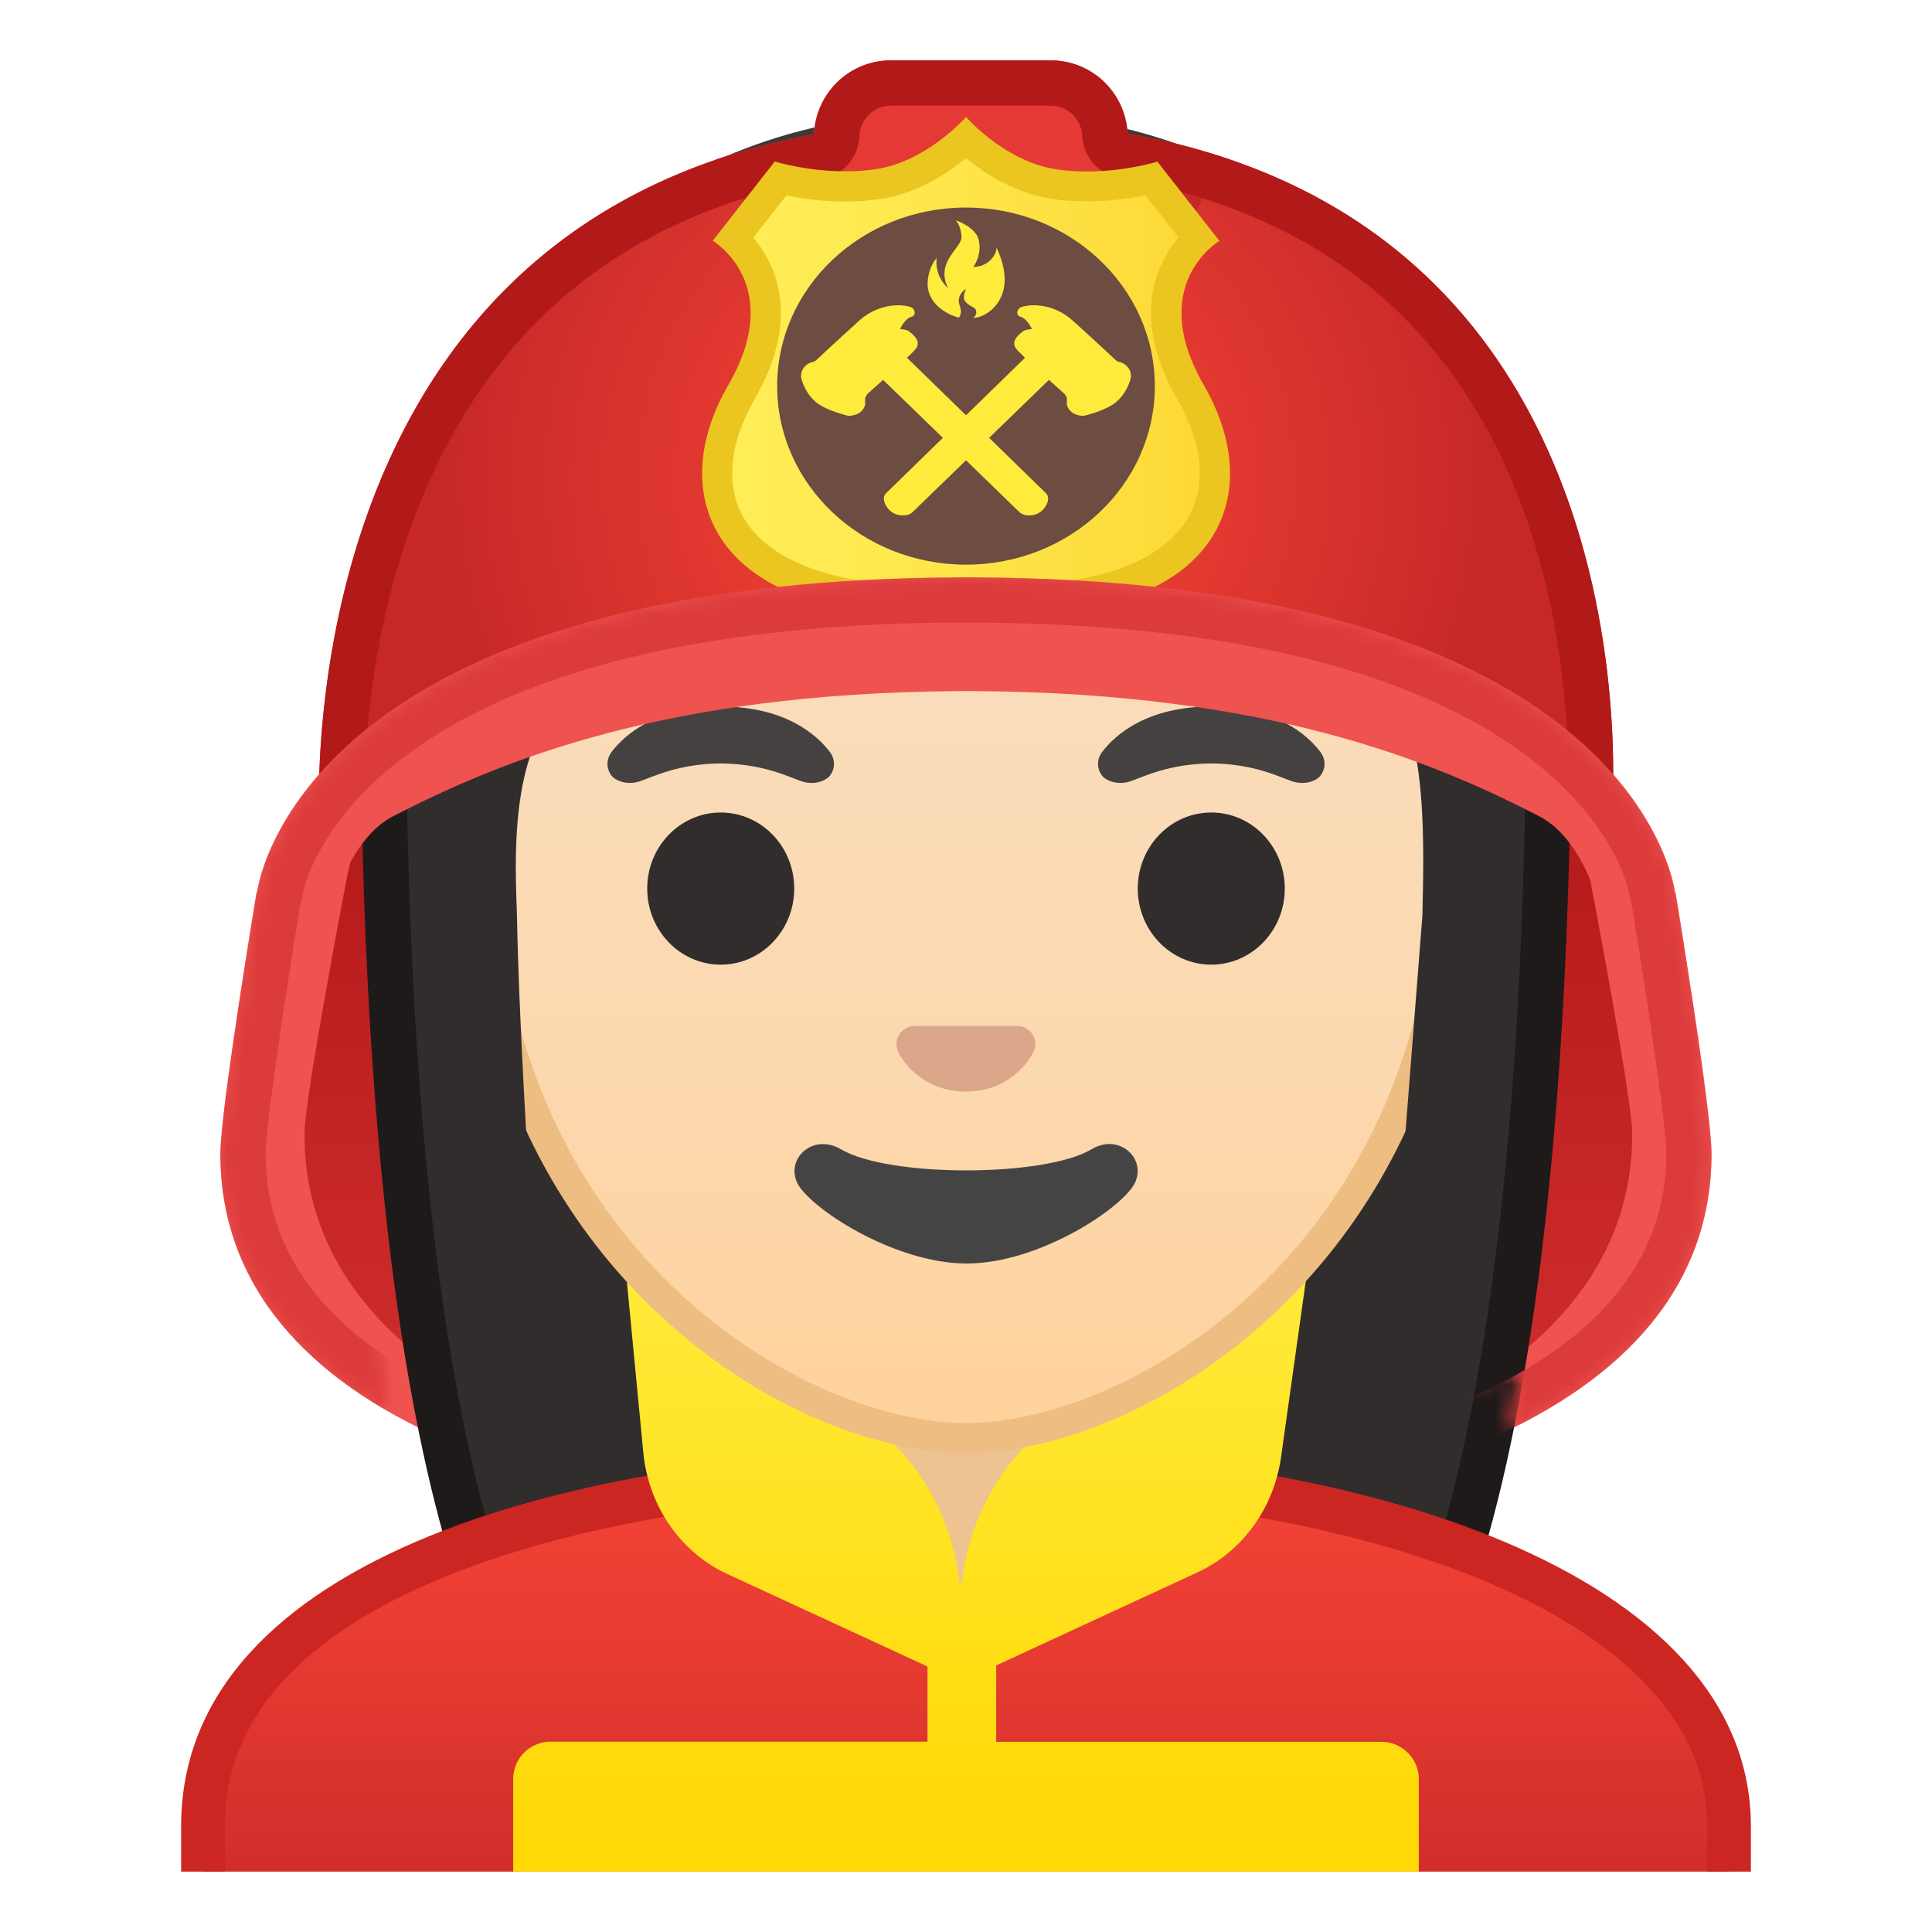 <svg enable-background="new 0 0 128 128" viewBox="0 0 128 128" xmlns="http://www.w3.org/2000/svg" xmlns:xlink="http://www.w3.org/1999/xlink"><g fill="#EF5350"><path d="m110.97 59.11s0-0.02-0.01-0.04c0.01 0.02 0.04 0.06 0.04 0.06s2.39 14.39 2.39 17.32c0 17.6-23.26 24.66-48.67 24.67v-55.33c19.26 0.12 30.09 4.58 37.26 8.29 3.37 1.73 8.99 5.03 8.99 5.03z"/><path d="m17.03 59.11s0-0.02 0.01-0.04c-0.01 0.02-0.04 0.06-0.04 0.06s-2.4 14.39-2.4 17.31c0 17.6 23.26 24.66 48.67 24.67v-55.32c-19.26 0.12-30.09 4.58-37.26 8.29-3.36 1.73-8.98 5.03-8.98 5.03z"/></g><linearGradient id="l" x1="85.115" x2="85.115" y1="44.562" y2="97.293" gradientUnits="userSpaceOnUse"><stop stop-color="#B71C1C" offset=".255"/><stop stop-color="#D32F2F" offset="1"/></linearGradient><path d="m100.29 48.3c2.62 2.85 4.38 6.32 5.08 10.06 1.13 5.96 2.77 14.97 2.77 16.78 0 8.92-6.19 15.33-15.69 19.37-14.29 6.08-30.37-4.13-30.37-19.12v-13.51c0-19.12 24.66-28.2 37.9-13.91 0.11 0.11 0.22 0.22 0.31 0.33z" fill="url(#l)"/><linearGradient id="k" x1="43.197" x2="43.197" y1="44.562" y2="97.293" gradientUnits="userSpaceOnUse"><stop stop-color="#B71C1C" offset=".255"/><stop stop-color="#D32F2F" offset="1"/></linearGradient><path d="m28.02 48.3c-2.62 2.85-4.38 6.32-5.08 10.06-1.13 5.96-2.77 14.97-2.77 16.78 0 8.92 6.19 15.33 15.69 19.37 14.29 6.08 30.37-4.13 30.37-19.12v-13.51c0-19.12-24.66-28.2-37.9-13.91-0.11 0.11-0.21 0.22-0.31 0.33z" fill="url(#k)"/><radialGradient id="j" cx="240.37" cy="-120.91" r="57.85" gradientTransform="matrix(.826 0 0 .795 -134.29 93.287)" gradientUnits="userSpaceOnUse"><stop stop-color="#454140" offset="0"/><stop stop-color="#312D2D" offset="1"/></radialGradient><path d="m47.02 119.76c-0.01 0-6.82-0.34-10.23-4.9-7.36-9.83-11.41-34.45-11.41-69.3 0-1.56 0.25-15.37 10.23-25.36 6.77-6.79 16.51-10.23 28.95-10.23 12.34 0 21.92 3.39 28.47 10.07 9.41 9.61 9.62 22.87 9.57 25.43 0 34.94-4.05 59.55-11.41 69.39-3.33 4.45-9.82 4.87-10.26 4.9l-16.93-0.03-16.98 0.03z" fill="url(#j)"/><path d="m64.57 11.47c11.93 0 21.14 3.24 27.4 9.62 9.18 9.38 9.17 22.84 9.14 24.35v0.12c0 34.53-3.95 58.82-11.11 68.4-2.84 3.8-8.58 4.26-9.1 4.29l-16.9-0.02-16.89 0.02c-0.53-0.03-6.27-0.51-9.1-4.29-7.16-9.58-11.11-33.87-11.11-68.42 0-0.59 0.08-14.55 9.79-24.28 6.47-6.5 15.85-9.79 27.88-9.79m0-3c-41.01 0-40.68 36.51-40.68 37.09 0 23.65 1.88 57.05 11.71 70.2 3.9 5.21 11.43 5.5 11.43 5.5l16.97-0.03 16.97 0.02s7.53-0.29 11.43-5.5c9.83-13.14 11.71-46.55 11.71-70.2-0.01-0.57 1.47-37.08-39.54-37.08z" fill="#1F1A1A"/><defs><rect id="i" x="4" y="4" width="120" height="120"/></defs><clipPath id="h"><use xlink:href="#i"/></clipPath><g clip-path="url(#h)"><linearGradient id="g" x1="64" x2="64" y1="97.446" y2="130.56" gradientUnits="userSpaceOnUse"><stop stop-color="#F44336" offset="0"/><stop stop-color="#E73B32" offset=".359"/><stop stop-color="#C62828" offset="1"/></linearGradient><path d="M13.45,130.56v-9.57c0-17.33,27.23-23.52,50.56-23.54h0.14c13.4,0,25.83,2.15,35.03,6.06 c7.02,2.98,15.39,8.44,15.39,17.49v9.57H13.45z" fill="url(#g)"/><path d="m64.14 98.89c24.34 0 48.97 7.59 48.97 22.1v8.12h-98.22v-8.12c0-7 4.91-12.56 14.58-16.52 8.76-3.58 21.02-5.57 34.53-5.58h0.14m0-2.89h-0.14c-25.65 0.03-52 7.1-52 24.99v11.01h104v-11.01c0-16.86-26.1-24.99-51.86-24.99z" fill="#CC2623"/></g><path d="m63.17 107.23c-4 0-7.26-3.22-7.26-7.17v-8.98h16.16v8.98c0 3.95-3.25 7.17-7.26 7.17h-1.64z" fill="#EDC391"/><path d="m71.08 92.08v7.98c0 3.4-2.81 6.17-6.26 6.17h-1.65c-3.45 0-6.26-2.77-6.26-6.17v-7.98h14.17m2-2h-18.16v9.98c0 4.51 3.7 8.17 8.26 8.17h1.65c4.56 0 8.26-3.66 8.26-8.17v-9.98h-0.01z" fill="#D9AC77"/><defs><rect id="f" x="4" y="4" width="120" height="120"/></defs><clipPath id="e"><use xlink:href="#f"/></clipPath><linearGradient id="d" x1="64" x2="64" y1="84" y2="127.83" gradientUnits="userSpaceOnUse"><stop stop-color="#FFEB3B" offset="0"/><stop stop-color="#FFDD12" offset=".635"/><stop stop-color="#FFD600" offset="1"/></linearGradient><path d="m91.52 115.4h-25.52v-5.06l13.36-6.18c2.95-1.37 5.03-4.24 5.51-7.6l1.69-12.03-15.61 8.87c-4.05 2.42-6.71 6.7-7.22 11.46h-0.17c-0.51-4.77-3.17-9.05-7.22-11.46l-14.9-9.46 1.18 12.29c0.34 3.55 2.47 6.62 5.56 8.05l13.27 6.13v4.98h-24.97c-1.37 0-2.48 1.11-2.48 2.48v10.06h60v-10.06c0-1.36-1.11-2.47-2.48-2.47z" clip-path="url(#e)" fill="url(#d)"/><linearGradient id="t" x1="64" x2="64" y1="94.708" y2="17.886" gradientUnits="userSpaceOnUse"><stop stop-color="#FFD29C" offset="0"/><stop stop-color="#FFD39E" offset=".024"/><stop stop-color="#FCD8AF" offset=".316"/><stop stop-color="#FADCBA" offset=".629"/><stop stop-color="#F9DDBD" offset="1"/></linearGradient><path d="m64 95.27c-2.3 0-4.91-0.5-7.56-1.43-11.34-4.01-24.57-16.34-24.57-37.89 0-28.72 17.31-38.91 32.13-38.91s32.13 10.19 32.13 38.91c0 21.58-13.26 33.9-24.61 37.9-2.63 0.93-5.23 1.42-7.52 1.42z" fill="url(#t)"/><path d="m64 18.04c8.41 0 16.06 3.25 21.55 9.15 6.27 6.73 9.58 16.68 9.58 28.77 0 21.06-12.9 33.07-23.94 36.96-2.53 0.89-5.01 1.36-7.19 1.36-2.19 0-4.69-0.48-7.23-1.38-11.03-3.9-23.9-15.92-23.9-36.94 0-12.09 3.31-22.03 9.58-28.77 5.49-5.9 13.14-9.15 21.55-9.15m0-2c-17.2 0-33.13 12.79-33.13 39.91 0 21.79 13.49 34.67 25.23 38.83 2.8 0.99 5.5 1.49 7.9 1.49 2.38 0 5.07-0.49 7.85-1.47 11.76-4.14 25.28-17.03 25.28-38.84 0-27.13-15.93-39.92-33.13-39.92z" fill="#EDBD82"/><defs><path id="s" d="m30.41 88.85-1.5-51.44c0-16.95 15.78-29.85 32.73-29.85h4.93c16.95 0 32.54 12.9 32.54 29.85l-1.5 51.18-67.2 0.26z"/></defs><clipPath id="r"><use xlink:href="#s"/></clipPath><g clip-path="url(#r)"><radialGradient id="q" cx="290.91" cy="-112.14" r="48.206" gradientTransform="matrix(.796 0 0 .796 -167.58 88.849)" gradientUnits="userSpaceOnUse"><stop stop-color="#454140" offset="0"/><stop stop-color="#312D2D" offset="1"/></radialGradient><path d="m101.89 42.65s1.02-35.57-37.81-35.57-37.97 35.57-37.97 35.57 0.33 45.48 3.2 51.39 7.2 5.71 7.2 5.71-2.03-26.54-2.26-39.04c-0.06-2.92-0.94-13.73 5.16-15.09 22.36-5.02 35.01-16.89 35.01-16.89 3.29 7.19 13.58 14.19 17.27 16.86 3.03 2.19 2.61 11.2 2.55 15.03l-3.05 39.06s4.68 0.37 7.65-5.64c2.96-6.02 3.05-51.39 3.05-51.39z" fill="url(#q)"/></g><path d="m67.81 68.05c-0.1-0.04-0.21-0.07-0.32-0.08h-6.99c-0.11 0.01-0.21 0.04-0.32 0.08-0.63 0.26-0.98 0.91-0.68 1.61s1.69 2.66 4.49 2.66 4.19-1.96 4.49-2.66c0.31-0.69-0.03-1.35-0.67-1.61z" fill="#DBA689"/><ellipse cx="47.75" cy="58.87" rx="4.87" ry="5.04" fill="#312D2D"/><ellipse cx="80.25" cy="58.87" rx="4.87" ry="5.04" fill="#312D2D"/><radialGradient id="p" cx="47.752" cy="49.333" r="5.6" gradientUnits="userSpaceOnUse"><stop stop-color="#454140" offset=".09"/><stop stop-color="#454140" offset="1"/></radialGradient><path d="m54.98 49.82c-0.93-1.23-3.07-3.01-7.23-3.01s-6.31 1.79-7.23 3.01c-0.41 0.54-0.31 1.17-0.02 1.55 0.26 0.35 1.04 0.68 1.9 0.39s2.54-1.16 5.35-1.18c2.81 0.02 4.49 0.89 5.35 1.18s1.64-0.03 1.9-0.39c0.29-0.38 0.39-1.01-0.02-1.55z" fill="url(#p)"/><radialGradient id="o" cx="80.248" cy="49.333" r="5.6" gradientUnits="userSpaceOnUse"><stop stop-color="#454140" offset=".09"/><stop stop-color="#454140" offset="1"/></radialGradient><path d="m87.48 49.82c-0.93-1.23-3.07-3.01-7.23-3.01s-6.31 1.79-7.23 3.01c-0.41 0.54-0.31 1.17-0.02 1.55 0.26 0.35 1.04 0.68 1.9 0.39s2.54-1.16 5.35-1.18c2.81 0.02 4.49 0.89 5.35 1.18s1.64-0.03 1.9-0.39c0.29-0.38 0.39-1.01-0.02-1.55z" fill="url(#o)"/><path d="m72.32 76.14c-3.15 1.87-13.46 1.87-16.61 0-1.81-1.07-3.65 0.57-2.9 2.21 0.74 1.61 6.37 5.36 11.23 5.36s10.42-3.75 11.16-5.36c0.75-1.64-1.08-3.29-2.88-2.21z" fill="#444"/><defs><path id="a" d="M64.41,8C17.66,8,21.18,55.35,21.18,55.35s12.21-11.01,43.5-11.01s42.09,9.99,42.09,9.99S111.17,8,64.41,8 z"/></defs><radialGradient id="c" cx="64" cy="31.675" r="34.638" gradientUnits="userSpaceOnUse"><stop stop-color="#F44336" offset="0"/><stop stop-color="#EB3E33" offset=".299"/><stop stop-color="#D3302C" offset=".784"/><stop stop-color="#C62828" offset=".998"/></radialGradient><use fill="url(#c)" xlink:href="#a"/><clipPath id="b"><use xlink:href="#a"/></clipPath><path d="m47.12 10.35 6.95-2.35v23.75c-1.41-10.26-3.43-17.69-6.95-21.4z" clip-path="url(#b)" fill="#C62828"/><path d="m81.71 10.35-6.95-2.35v23.75c1.41-10.26 3.43-17.69 6.95-21.4z" clip-path="url(#b)" fill="#C62828"/><path d="m69.62 42.91h-10.6c-2.82 0-5.1-2.28-5.1-5.1v-28.71c0-2.82 2.28-5.1 5.1-5.1h10.6c2.82 0 5.1 2.28 5.1 5.1v28.7c0 2.82-2.28 5.11-5.1 5.11z" fill="#E53935"/><path d="m69.62 7c1.11 0 2.02 0.88 2.08 2 0.07 1.4 1.1 2.56 2.48 2.81 13.61 2.39 22.72 10.1 27.08 22.92 1.81 5.33 2.41 10.51 2.57 14.17-6.11-3.18-18.29-7.55-39.15-7.55-21.21 0-34.04 4.94-40.45 8.43 0.24-3.73 0.93-8.98 2.82-14.39 4.59-13.12 13.81-21.04 27.42-23.52 1.38-0.25 2.4-1.43 2.46-2.83 0.05-1.15 0.97-2.04 2.09-2.04h10.6m0-3h-10.6c-2.75 0-4.97 2.18-5.08 4.9-35.73 6.52-32.76 46.45-32.76 46.45s12.21-11.01 43.5-11.01 42.09 9.99 42.09 9.99 3.72-39.2-32.08-45.49c-0.13-2.69-2.34-4.84-5.07-4.84z" fill="#B21919"/><linearGradient id="n" x1="47.502" x2="80.498" y1="25.219" y2="25.219" gradientUnits="userSpaceOnUse"><stop stop-color="#FFEE58" offset="0"/><stop stop-color="#FEE84F" offset=".366"/><stop stop-color="#FDD937" offset=".961"/><stop stop-color="#FDD835" offset="1"/></linearGradient><path d="m64 41.28c-0.08-0.05-0.16-0.08-0.25-0.11l-0.11-0.03c-0.44-0.17-3.17-1.24-5.95-1.57-4.81-0.57-8.09-2.33-9.48-5.1-1.2-2.39-0.89-5.4 0.88-8.47 3.2-5.54 0.91-8.86-0.5-10.21l3.1-3.96c0.86 0.21 2.45 0.51 4.29 0.51 0.75 0 1.47-0.05 2.16-0.15 2.64-0.39 4.77-2.04 5.84-3.03 1.08 1 3.21 2.64 5.85 3.03 0.69 0.1 1.41 0.15 2.16 0.15 1.84 0 3.43-0.31 4.29-0.51l3.1 3.96c-1.41 1.35-3.7 4.67-0.5 10.21 1.77 3.07 2.08 6.07 0.88 8.47-1.39 2.77-4.67 4.53-9.48 5.1-2.78 0.33-5.51 1.39-5.95 1.57l-0.11 0.03c-0.06 0.02-0.14 0.06-0.22 0.11z" fill="url(#n)"/><path d="m64 10.48c1.28 1.05 3.29 2.34 5.7 2.7 0.73 0.11 1.51 0.16 2.3 0.16 1.55 0 2.93-0.21 3.89-0.4l2.19 2.79c-1.54 1.84-3.16 5.39-0.06 10.76 1.6 2.77 1.9 5.44 0.85 7.52-1.21 2.42-4.3 4.04-8.7 4.56-2.8 0.33-5.56 1.38-6.15 1.61l-0.02 0.02-0.03-0.01c-0.6-0.24-3.35-1.28-6.15-1.61-4.4-0.52-7.49-2.14-8.7-4.56-1.04-2.08-0.74-4.75 0.85-7.52 3.1-5.37 1.49-8.92-0.06-10.76l2.19-2.79c0.96 0.2 2.35 0.4 3.89 0.4 0.8 0 1.57-0.06 2.3-0.16 2.42-0.36 4.43-1.66 5.71-2.71m0.01-2.74s-0.01 0 0 0c-0.01 0.01-0.02 0-0.02 0v0.02c-0.17 0.19-2.67 2.96-5.98 3.45-0.69 0.1-1.36 0.14-2.01 0.14-2.59 0-4.67-0.65-4.67-0.65l-4.11 5.25s4.89 2.88 1.03 9.56-1.49 13.78 9.34 15.06c2.87 0.34 5.74 1.52 5.74 1.52l0.16 0.04v0.29l0.51-0.14 0.52 0.15v-0.29l0.16-0.04s2.88-1.19 5.74-1.52c10.83-1.28 13.2-8.38 9.34-15.06s1.03-9.56 1.03-9.56l-4.11-5.25s-2.08 0.65-4.67 0.65c-0.65 0-1.33-0.04-2.01-0.14-3.31-0.49-5.81-3.26-5.98-3.45l-0.01-0.03z" fill="#EBC620"/><ellipse cx="64" cy="25.58" rx="12.51" ry="11.83" fill="#6D4C41"/><g fill="#FFEB3B"><path d="m62.81 19.09c-0.56-0.51-0.85-1.27-0.75-2-0.37 0.43-0.54 1.01-0.59 1.44-0.21 1.93 2.03 2.54 2.07 2.5 0.07-0.09 0.21-0.33 0.04-0.8-0.26-0.7 0.42-1.09 0.42-1.09s-0.26 0.56-0.07 0.8c0.3 0.38 0.57 0.36 0.7 0.55 0.14 0.2-0.02 0.52-0.16 0.58 1.01-0.08 1.81-0.95 2.02-1.88s-0.06-1.9-0.46-2.78c-0.06 0.71-0.79 1.3-1.55 1.27 0.22-0.27 0.57-1.02 0.35-1.83-0.22-0.82-1.51-1.26-1.51-1.26s0.36 0.37 0.38 1.12c0 0.75-1.75 1.62-0.89 3.38z"/><path d="m69.3 32.68-9.93-9.68-1.79 1.27 9.96 9.66c0.14 0.14 0.38 0.22 0.63 0.22 0.26 0 0.53-0.07 0.74-0.22 0.29-0.2 0.5-0.54 0.53-0.83 0.02-0.21-0.06-0.34-0.14-0.42z"/><path d="m60.21 21.94c-0.14-0.1-0.42-0.12-0.58-0.14 0.03-0.06 0.33-0.69 0.75-0.81 0.35-0.1 0.26-0.54-0.06-0.65-0.7-0.23-2.15-0.2-3.37 0.88-0.14 0.12-1.97 1.79-2.88 2.65-0.06 0.05-0.13 0.09-0.23 0.11-0.54 0.13-0.87 0.64-0.74 1.13 0.13 0.47 0.45 1.2 1.16 1.68 0.68 0.46 1.91 0.76 1.94 0.76 0.51 0 0.95-0.22 1.1-0.67 0.09-0.27-0.12-0.43 0.17-0.78 0 0 2.92-2.6 3.21-3s0.05-0.77-0.47-1.16z"/><path d="m58.7 32.68 9.93-9.68 1.79 1.27-9.96 9.66c-0.14 0.14-0.38 0.22-0.63 0.22-0.26 0-0.53-0.07-0.74-0.22-0.29-0.2-0.5-0.54-0.53-0.83-0.02-0.21 0.06-0.34 0.14-0.42z"/><path d="m67.79 21.94c0.14-0.1 0.42-0.12 0.58-0.14-0.03-0.06-0.33-0.69-0.75-0.81-0.35-0.1-0.26-0.54 0.06-0.65 0.7-0.23 2.15-0.2 3.37 0.88 0.14 0.12 1.97 1.79 2.88 2.65 0.06 0.05 0.13 0.09 0.23 0.11 0.54 0.13 0.87 0.64 0.74 1.13-0.13 0.47-0.45 1.2-1.16 1.68-0.68 0.46-1.91 0.76-1.94 0.76-0.51 0-0.95-0.22-1.1-0.67-0.09-0.27 0.12-0.43-0.17-0.78 0 0-2.92-2.6-3.21-3s-0.05-0.77 0.47-1.16z"/></g><g fill="#EF5350"><path d="m63.98 38.25c0.23 0 0.46 0 0.69 0.01 17.35 0.09 28.22 3.36 35.02 7.29 9.99 5.77 11.19 12.96 11.27 13.52 0 0.02 0.01 0.04 0.01 0.04l-4.58 2.5s-1.04-5.79-4.41-7.53c-7.18-3.71-18.03-8.17-37.31-8.29-0.24 0-0.47-0.01-0.71-0.01v-7.52c0-0.01 0.01-0.01 0.02-0.01z"/><path d="m64.14 38.25c-0.23 0-0.46 0-0.69 0.01-17.4 0.09-28.3 3.36-35.11 7.29-10.02 5.77-11.22 12.96-11.3 13.52 0 0.02-0.01 0.04-0.01 0.04l4.59 2.5s1.05-5.79 4.42-7.53c7.2-3.71 18.07-8.17 37.41-8.29 0.24 0 0.47-0.01 0.71-0.01v-7.52c0-0.01-0.01-0.01-0.02-0.01z"/></g><defs><filter id="u" x="14.6" y="38.25" width="98.79" height="62.85" filterUnits="userSpaceOnUse"><feColorMatrix values="1 0 0 0 0 0 1 0 0 0 0 0 1 0 0 0 0 0 1 0"/></filter></defs><mask id="m" x="14.6" y="38.25" width="98.79" height="62.85" maskUnits="userSpaceOnUse"><g filter="url(#u)"><path d="m111.01 59.12s-0.03-0.04-0.04-0.06c-0.08-0.57-1.28-7.75-11.27-13.52-6.8-3.93-17.67-7.2-35.02-7.29h-0.5-0.02-0.08-0.08-0.02-0.51c-17.4 0.09-28.3 3.36-35.11 7.29-10.02 5.77-11.22 12.96-11.3 13.52-0.01 0.02-0.04 0.06-0.04 0.06s-2.42 14.4-2.42 17.32c0 7.48 4.2 13.06 10.98 17 0.27 0.15-0.66-4.78-0.38-4.64 4.32 2.36 59.19 5.93 59.19 5.93l16.25-3.71-0.8 3.78s0.23-0.11 0.34-0.17c8.08-3.98 13.21-9.92 13.21-18.19 0.01-2.92-2.38-17.32-2.38-17.32z" fill="#DB3E3C"/></g></mask><g mask="url(#m)"><path d="m66.96 38.25m-2.89 3h0.07 0.19 0.32c14.47 0.07 25.76 2.39 33.54 6.88 8.8 5.09 9.77 11.09 9.81 11.35 0.02 0.17 0.06 0.33 0.11 0.49 0.91 5.51 2.29 14.56 2.29 16.47 0 15.97-23.59 21.66-45.67 21.67h-1.46c-22.08 0-45.67-5.7-45.67-21.67 0-1.91 1.38-10.96 2.29-16.48 0.05-0.16 0.09-0.31 0.11-0.48 0.04-0.25 1.01-6.26 9.83-11.35 7.8-4.5 19.12-6.81 33.63-6.89h0.32 0.19 0.05c0.03 0.01 0.04 0.01 0.05 0.01m0.07-3h-0.08-0.08-0.02-0.51c-17.4 0.09-28.3 3.36-35.11 7.29-10.02 5.77-11.22 12.96-11.3 13.52-0.01 0.02-0.04 0.06-0.04 0.06s-2.4 14.4-2.4 17.32c0 17.6 23.26 24.66 48.67 24.67h1.46c25.4-0.01 48.67-7.07 48.67-24.67 0-2.92-2.39-17.32-2.39-17.32s-0.03-0.04-0.04-0.06c-0.08-0.57-1.28-7.75-11.27-13.52-6.8-3.93-17.67-7.2-35.02-7.29h-0.5-0.04z" fill="#DB3B3B"/></g></svg>
